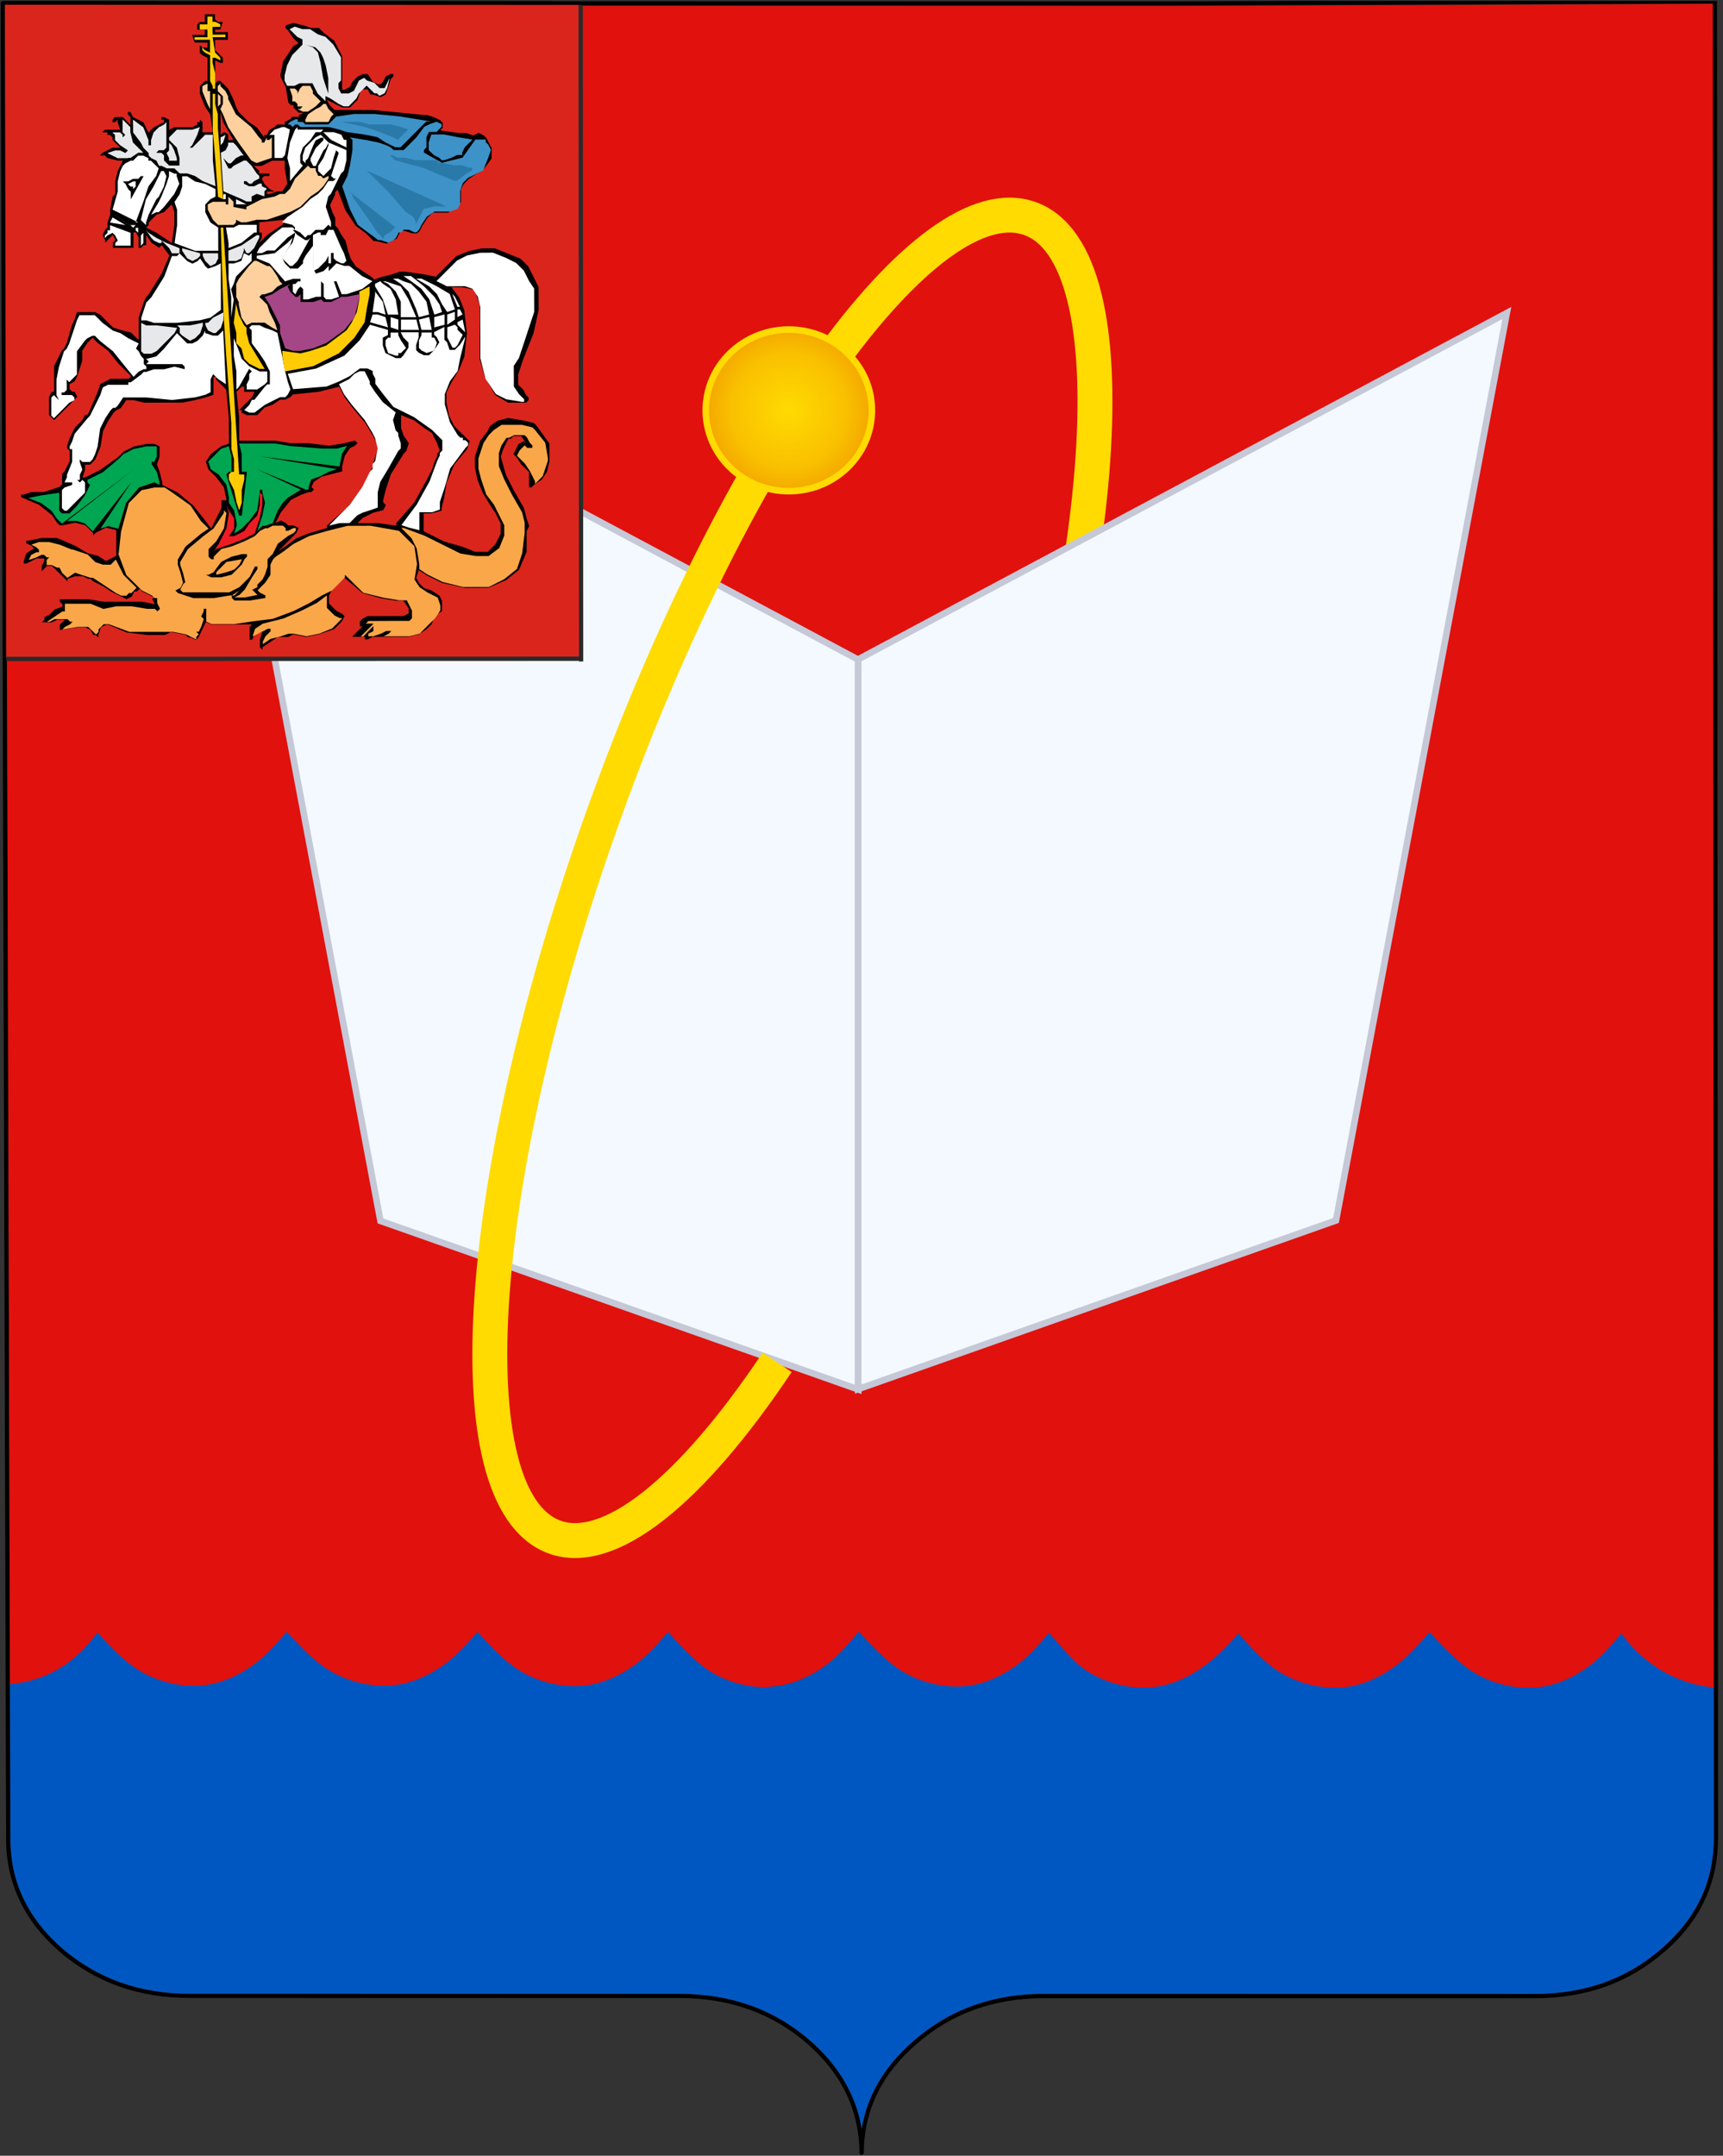 <?xml version="1.0" encoding="UTF-8"?>
<!-- Creator: CorelDRAW X5 -->
<svg xmlns="http://www.w3.org/2000/svg" xmlns:xlink="http://www.w3.org/1999/xlink" xml:space="preserve" width="197.5mm" height="247mm" style="shape-rendering:geometricPrecision; text-rendering:geometricPrecision; image-rendering:optimizeQuality; fill-rule:evenodd; clip-rule:evenodd" viewBox="0 0 19750 24700">
 <rect x="0" y="0" width="19750" height="24700" fill="#333333" stroke="none"/>
 <defs>
  <style type="text/css">
   <![CDATA[
    .str0 {stroke:#2A2A29;stroke-width:20}
    .str5 {stroke:#2A2A29;stroke-width:49}
    .str1 {stroke:#C5C8D7;stroke-width:75}
    .str4 {stroke:#FFDB01;stroke-width:75}
    .str3 {stroke:#F4A700;stroke-width:250}
    .str2 {stroke:#FFDB01;stroke-width:400}
    .fil1 {fill:none}
    .fil7 {fill:black}
    .fil2 {fill:#0057C1}
    .fil13 {fill:#00A651}
    .fil12 {fill:#297AA9}
    .fil9 {fill:#3D92C8}
    .fil16 {fill:#A54686}
    .fil3 {fill:#E1110D}
    .fil8 {fill:#E7E8E9}
    .fil14 {fill:#ED1C24}
    .fil4 {fill:#F4F9FF}
    .fil15 {fill:#FAA74A}
    .fil17 {fill:#FED09E}
    .fil11 {fill:#FFCB05}
    .fil10 {fill:white}
    .fil0 {fill:black;fill-rule:nonzero}
    .fil6 {fill:#DA251D;fill-rule:nonzero}
    .fil5 {fill:url(#id2)}
   ]]>
  </style>
    <mask id="id0">
  <linearGradient id="id1" gradientUnits="userSpaceOnUse" x1="10008.3" y1="10504.1" x2="8157.62" y2="9613.19">
   <stop offset="0" style="stop-opacity:1; stop-color:white"></stop>
   <stop offset="1" style="stop-opacity:0; stop-color:white"></stop>
  </linearGradient>
     <rect style="fill:url(#id1)" x="5490" y="2340" width="7186" height="15437"></rect>
    </mask>
  <radialGradient id="id2" gradientUnits="userSpaceOnUse" cx="9041.71" cy="4701.84" r="952.49" fx="9041.71" fy="4701.84">
   <stop offset="0" style="stop-color:#FFDB01"></stop>
   <stop offset="0.678" style="stop-color:#F9C100"></stop>
   <stop offset="1" style="stop-color:#F4A700"></stop>
  </radialGradient>
 </defs>
 <g id="Слой_x0020_1">
  <path class="fil0" d="M6334 14l7105 2 1406 -5 4835 0c1,2 1,4 1,6l12 21044c0,257 -51,495 -154,713 -102,217 -255,414 -460,590l-1 0c-205,179 -431,312 -678,400 -247,88 -516,132 -809,132l-4157 -1 -1468 0c-287,0 -552,44 -795,131 -243,87 -465,219 -665,394l0 0 0 0c-201,173 -351,363 -451,570 -101,207 -152,433 -154,677 0,13 -11,24 -25,24 -13,0 -24,-11 -24,-24 -2,-245 -53,-470 -152,-678 -99,-208 -248,-397 -444,-570l-1 -1c-200,-174 -422,-305 -667,-393 -245,-88 -512,-132 -801,-132l-1459 0 -4157 -1c-290,0 -560,-44 -808,-132 -249,-89 -476,-222 -684,-401l-1 -1c-204,-178 -357,-376 -458,-594 -102,-218 -152,-455 -150,-710l-62 -21019c0,-13 11,-24 24,-24l6301 1zm7105 50l-7105 -2 -6276 -1 62 20995 0 0 0 0c-2,248 47,478 145,689 99,212 248,405 446,578l0 0c203,175 425,305 668,392 243,87 507,130 792,130l4157 1 1459 0c295,0 567,45 817,134 250,89 477,223 682,402l2 1c201,177 353,372 456,586 63,133 108,272 133,419 25,-147 70,-287 134,-419 104,-214 258,-409 463,-586l0 0c205,-179 432,-313 681,-403 249,-89 519,-134 811,-134l1468 0 4157 1c287,0 550,-43 793,-129 242,-86 462,-217 663,-391l0 0c200,-172 348,-364 447,-574 100,-212 149,-443 149,-693l-12 -21020 -6193 24z"></path>
  <path class="fil1 str0" d="M109 19293c449,-40 768,-261 1007,-593 163,177 309,329 468,428 219,136 467,191 683,182 216,-9 429,-90 638,-240 138,-99 244,-220 381,-377 28,29 52,55 76,80 136,144 262,268 399,353 221,137 470,192 688,183 217,-9 432,-91 643,-242 139,-100 246,-222 383,-374 166,185 313,338 473,438 220,137 469,192 686,182 217,-9 431,-91 642,-242 139,-100 246,-221 381,-377 164,180 322,350 481,450 219,136 467,191 683,182 216,-9 429,-90 638,-240 138,-99 250,-231 384,-389 163,177 326,346 485,445 219,136 467,191 683,182 216,-9 429,-90 638,-240 138,-99 244,-220 375,-375 160,180 289,347 448,446 219,136 467,191 683,182 216,-9 429,-90 638,-240 138,-99 270,-225 401,-381 160,179 309,341 469,440 219,136 467,191 683,182 216,-9 429,-90 638,-240 138,-99 269,-245 403,-397 163,183 337,357 496,456 219,136 467,191 683,182 216,-9 429,-90 638,-240 138,-99 250,-226 381,-383 236,334 614,580 1063,620"></path>
  <path class="fil2" d="M9459 19085c-209,150 -423,231 -638,240 -216,9 -464,-45 -683,-182 -159,-99 -317,-269 -481,-450 -136,156 -242,277 -381,377 -210,151 -425,232 -642,242 -217,9 -466,-45 -686,-182 -160,-100 -307,-253 -473,-438 -137,153 -244,275 -383,374 -211,151 -426,233 -643,242 -217,9 -467,-46 -688,-183 -136,-85 -263,-209 -399,-353 -24,-25 -48,-51 -76,-80 -137,156 -244,278 -381,377 -209,150 -423,231 -638,240 -216,9 -464,-45 -683,-182 -159,-99 -305,-252 -468,-428 -238,331 -556,551 -1002,592l5 1763c0,254 44,472 145,689 209,448 649,804 1115,970 243,87 507,130 792,130l5617 1c295,0 567,45 817,134 477,171 922,536 1139,989 63,133 108,272 133,419 69,-400 278,-730 598,-1005 423,-369 925,-537 1492,-537l5625 1c554,0 1043,-160 1456,-521 390,-341 597,-751 597,-1267l-1 -1730c-447,-41 -824,-286 -1059,-620 -131,156 -243,284 -381,383 -209,150 -423,231 -638,240 -216,9 -464,-45 -683,-182 -159,-99 -333,-274 -496,-456 -133,153 -265,298 -403,397 -209,150 -423,231 -638,240 -216,9 -464,-45 -683,-182 -159,-99 -308,-261 -469,-440 -131,156 -263,282 -401,381 -209,150 -423,231 -638,240 -216,9 -464,-45 -683,-182 -159,-99 -288,-267 -448,-446 -131,155 -237,276 -375,375 -209,150 -423,231 -638,240 -216,9 -464,-45 -683,-182 -159,-99 -322,-268 -485,-445 -134,159 -246,290 -384,389z"></path>
  <path class="fil3" d="M8821 19325c216,-9 429,-90 638,-240 138,-99 250,-231 384,-389 163,177 326,346 485,445 219,136 467,191 683,182 216,-9 429,-90 638,-240 138,-99 244,-220 375,-375 160,180 289,347 448,446 219,136 467,191 683,182 216,-9 429,-90 638,-240 138,-99 270,-225 401,-381 160,179 309,341 469,440 219,136 467,191 683,182 216,-9 429,-90 638,-240 138,-99 269,-245 403,-397 163,183 337,357 496,456 219,136 467,191 683,182 216,-9 429,-90 638,-240 138,-99 250,-226 381,-383 235,333 612,578 1059,620l-11 -19290 -6193 24 -7294 -2 -16 6896 -6052 12 36 12322c446,-41 764,-262 1002,-592 163,177 309,329 468,428 219,136 467,191 683,182 216,-9 429,-90 638,-240 138,-99 244,-220 381,-377 28,29 52,55 76,80 136,144 262,268 399,353 221,137 470,192 688,183 217,-9 432,-91 643,-242 139,-100 246,-222 383,-374 166,185 313,338 473,438 220,137 469,192 686,182 217,-9 431,-91 642,-242 139,-100 246,-221 381,-377 164,180 322,350 481,450 219,136 467,191 683,182z"></path>
  <g id="_147501352">
   <polygon class="fil4 str1" points="2403,3591 4361,13989 8931,15600 9838,15920 9838,7559 "></polygon>
   <path class="fil1 str2" d="M11228 10835c1505,-4171 1765,-7901 580,-8330 -1185,-429 -3365,2605 -4870,6777 -1505,4171 -1765,7901 -580,8330 620,224 1549,-506 2550,-2002"></path>
   <path class="fil1 str3" style="mask:url(#id0)" d="M11228 10835c1505,-4171 1765,-7901 580,-8330 -1185,-429 -3365,2605 -4870,6777 -1505,4171 -1765,7901 -580,8330 620,224 1549,-506 2550,-2002"></path>
   <path class="fil5 str4" d="M9994 4702c0,-511 -426,-926 -952,-926 -526,0 -952,415 -952,926 0,511 426,926 952,926 526,0 952,-415 952,-926z"></path>
   <polygon class="fil4 str1" points="17272,3586 15314,13984 9837,15916 9837,7555 "></polygon>
  </g>
  <g id="_147496864">
   <polygon class="fil6" points="56,54 6656,57 6638,7537 71,7550 "></polygon>
   <path class="fil7" d="M3441 1367l-30 -29 -59 0 -29 30 -59 30 0 29 -29 0 0 0 -59 0 -29 30 -59 30 -29 59 0 0 -29 0 0 29 -89 -118 -89 -59 -118 -118 -30 -59 -30 -88 -30 -59 -30 -59 -59 -59 -30 -29 -29 0 -29 30 0 -177 0 -59 0 -29 59 29 29 0 0 -59 -30 -29 -59 -59 0 0 0 -59 0 -59 29 0 59 0 29 0 29 0 0 -88 -29 0 -29 0 -59 0 -29 0 0 -29 59 0 0 0 29 -88 -59 0 -30 -29 0 -29 0 -29 -29 0 -88 0 0 29 0 59 -59 0 -29 30 0 59 29 0 59 0 0 59 -29 0 -29 0 -59 0 -29 0 30 88 0 0 59 0 59 0 29 0 0 29 0 29 -59 0 -30 -29 0 88 30 29 59 29 0 29 0 59 0 177 -29 0 -59 59 0 88 59 147 59 88 30 206 -59 0 -59 0 0 -59 0 -29 0 -29 -30 -29 0 29 -29 0 0 29 -59 30 -118 0 -59 0 -29 0 -59 30 0 -29 0 -29 0 -59 -59 -29 -29 0 0 29 29 0 0 29 -59 30 -59 30 -59 59 -59 -118 -118 -59 0 0 -30 -59 -29 0 0 29 30 29 0 88 -89 -88 -59 0 -29 0 -29 30 0 29 0 0 0 0 29 0 29 -30 0 29 30 88 -118 0 -59 0 -29 30 59 0 0 29 29 0 30 29 0 29 30 29 59 59 -88 0 -59 30 -59 30 0 0 -29 30 29 0 29 0 30 29 118 29 59 0 -59 118 -29 118 0 118 0 29 -29 30 -29 147 0 0 0 29 0 0 0 0 0 0 0 29 0 0 0 0 0 0 -29 88 0 0 0 0 0 29 0 0 0 29 -29 30 -29 59 0 0 30 59 0 29 29 -30 29 -30 29 -30 30 59 -29 30 0 0 0 59 0 0 236 0 0 -29 0 -118 0 -29 0 0 29 0 30 59 0 88 0 0 0 29 29 0 29 -30 29 0 0 0 0 -29 0 -59 0 -29 59 88 89 59 29 -30 89 118 -88 206 -147 236 -29 30 -29 59 -29 88 -29 88 0 29 0 88 0 59 0 88 -89 -88 -118 -29 -88 -29 -89 -88 -59 -59 -59 -29 -88 0 -59 0 -59 0 -29 88 -29 59 -59 206 -29 59 -29 30 -88 177 0 177 0 118 -29 0 -29 59 0 59 0 118 0 29 30 29 30 29 0 0 235 -236 29 -30 0 0 -30 -59 -29 0 -30 -29 0 -59 59 -30 29 -59 29 -88 29 -88 0 -88 0 -29 59 -89 29 -30 29 -30 59 59 118 88 118 147 148 147 -29 30 -29 0 -177 0 0 0 -59 30 -59 30 -29 88 -88 206 -29 59 -29 0 -29 59 -88 89 -59 118 -29 88 0 29 30 29 0 29 0 88 -59 118 -29 30 0 118 0 0 -29 30 -177 59 -147 0 -88 30 -29 0 0 29 206 88 148 118 59 88 30 29 0 0 29 0 147 -30 118 29 59 59 30 29 0 29 29 -30 59 -30 59 -30 118 29 0 177 0 88 0 29 -59 30 -59 30 -89 -59 -118 -29 -148 -88 -206 -88 -177 0 -147 30 -29 0 0 29 59 29 30 29 -88 59 -29 88 0 29 29 0 118 -59 88 0 0 29 -29 59 0 59 0 0 29 -30 29 -30 59 0 30 29 148 147 0 -29 88 -30 88 0 59 29 29 0 30 29 118 59 89 59 59 29 59 29 59 29 59 -30 29 -59 29 0 29 -30 30 29 118 59 29 0 -29 30 30 59 -147 -29 -177 0 -177 0 -59 0 -29 0 -177 -29 -177 0 -88 0 -59 0 0 29 30 29 0 29 0 0 -88 30 -59 59 -59 30 0 29 -29 30 88 0 29 0 59 -30 88 0 -59 59 0 59 -29 30 29 -30 206 -30 88 0 59 29 0 0 30 59 29 0 30 29 0 -29 29 -88 59 -30 29 0 206 88 236 29 206 0 59 -30 29 0 147 29 30 29 0 0 29 0 59 29 29 -30 29 -59 0 0 0 0 29 -59 29 -59 59 29 118 0 147 0 206 0 29 -30 -59 59 0 88 0 29 0 29 29 0 29 -59 88 -30 -29 88 0 59 0 29 30 29 0 -29 88 -59 88 -59 118 0 59 -30 0 0 147 29 147 -30 88 -30 88 -30 88 -89 29 -59 -30 -29 -59 -29 -30 -29 -59 -59 0 -88 29 -59 88 -89 59 -59 207 176 206 59 177 29 59 0 29 0 59 88 0 29 0 29 -59 30 -59 0 -265 1 -88 0 -59 30 -29 30 0 29 0 29 29 0 0 0 -59 59 -29 30 -29 30 147 0 0 -29 0 59 29 0 59 -30 0 0 236 0 177 0 118 -30 88 -59 59 -59 29 -88 88 -59 0 -88 0 -29 -30 -59 -89 -59 -88 -29 -59 -59 -30 -59 0 0 29 -88 89 59 177 88 265 58 265 -1 206 -89 147 -118 88 -206 0 -236 29 -59 -30 -88 -30 -118 -118 -206 -89 -177 -59 -206 29 -88 59 -118 29 0 29 -30 59 0 29 0 59 88 -30 -29 -59 30 -29 59 -29 59 30 29 59 88 89 88 0 59 0 88 0 29 29 0 29 -30 88 -59 59 -89 29 -118 0 -206 -148 -206 -30 -29 -118 -29 -177 -29 -118 30 -88 59 -29 59 -88 118 -59 177 0 118 30 147 59 147 89 147 59 88 59 118 0 118 -59 118 -88 89 -147 0 -147 -59 -206 -59 -236 -117 0 -206 88 0 118 -30 0 -29 29 -118 29 -177 88 -206 147 -177 29 -88 0 0 -59 -59 -30 -29 -30 -29 -59 -59 -59 -118 -30 -147 0 -118 59 -118 88 -148 59 -147 29 -265 -30 -265 -59 -147 -89 -118 118 0 147 29 30 88 30 88 0 147 0 236 0 236 59 206 118 206 148 88 206 0 0 0 29 -30 0 -29 -30 -29 -30 -59 -59 -59 0 -118 59 -177 117 -295 58 -265 -1 -265 -59 -118 -59 -118 -89 -88 -147 -59 -147 -59 -147 0 -147 30 -147 59 -118 118 -118 118 -147 -29 -206 -29 -59 0 -88 30 -118 30 -88 30 -30 -29 -89 -59 -89 -59 -59 -88 -30 -88 -30 -118 -59 -88 -30 -59 0 0 0 0 -30 -29 0 -88 -30 -59 -30 -88 29 -59 29 -59 0 -29 29 -30 89 236 118 177 118 88 89 88 29 0 118 29 118 -59 29 -59 0 -29 29 0 29 0 88 29 59 0 29 -30 29 -59 59 -89 59 -59 59 0 118 0 88 -59 59 -59 0 -59 0 -88 29 -59 29 -30 29 -30 177 -118 88 -118 0 -118 -30 -59 -30 -59 -30 -29 -59 -29 -59 30 -88 -29 -88 0 -206 -29 0 0 29 -30 0 -59 -30 -29 -59 -29 0 0 0 0 0 0 -88 -29 -29 0 -295 -29 -295 -29 -236 0 -206 0 29 0 -29 0 0 0 -30 -29 -30 -29 -30 -59 118 59 59 29 88 0 88 -89 29 -88 29 -30 29 0 29 0 30 59 29 0 88 29 59 -30 29 -88 29 -88 29 -30 0 -29 -29 0 -59 30 -29 59 -29 30 -29 0 -59 -29 -59 -88 -59 0 -59 30 -59 59 -29 59 -59 30 -29 0 0 -59 0 -88 0 -118 0 -118 -89 -177 -118 -88 -59 -59 -88 0 -88 -29 -118 -29 -88 30 0 29 30 29 59 88 30 29 30 29 0 0 -59 30 -59 89 -59 89 -29 147 0 29 59 118 0 0 30 177 0 0 30 29 29 0 0 0 0 29 0 0 0 0 0 0 0 0 30 29 30 29 59 0 -59 30 0 29 0 0 0 0zm-204 1209l-177 118 -88 89 29 -59 0 -59 0 0 -29 0 0 0 0 -118 295 -30 -29 59 0 0 0 0zm58 -472l-59 89 -59 0 -88 30 -29 0 0 -29 29 0 59 0 -59 -29 -59 -59 -30 -59 0 29 0 -29 29 -30 59 0 0 -29 -29 0 -29 0 -59 0 0 -29 0 0 0 0 -30 -29 -30 -29 88 0 118 -59 118 0 29 0 0 88 30 177 0 0 0 0zm-378 2388l-29 59 -147 148 29 0 0 29 59 29 118 0 88 -89 88 -30 88 -59 59 0 59 -30 29 -30 295 -30 236 -59 59 118 89 118 148 177 89 147 30 59 30 88 -29 88 -29 88 0 29 0 0 -29 59 -88 177 -176 236 -235 207 0 29 -206 59 -147 59 -118 89 -88 59 147 -148 59 -59 29 -59 0 0 -59 -29 -59 0 -30 -29 -59 -29 -59 30 59 -118 118 -148 118 -59 88 -30 29 0 29 -30 -30 -29 0 0 29 -59 88 -59 118 -30 118 -30 0 0 0 -29 0 -29 29 -118 59 -89 59 -30 29 -30 0 0 0 0 -30 -29 0 0 -118 30 -177 30 -236 -29 -206 0 -177 -29 -147 0 -118 0 -147 0 -1 -265 -30 -295 59 -59 29 0 0 -29 0 59 0 29 0 0 29 0 88 0 0 0 0 0zm-4 -2210l0 0 59 0 -59 0 0 0 0 0zm-237 -677l-59 0 0 0 0 -59 0 0 -30 -29 -29 0 -29 30 -1 -265 0 0 30 118 118 206 0 0 0 0zm-83 2859l30 324 1 295 -88 30 -118 89 -59 89 30 88 89 88 89 118 30 147 -29 0 -29 0 0 0 0 29 0 59 -59 118 -59 118 -89 -118 -118 -147 -177 -147 -177 -88 0 -29 -30 -118 -30 -88 0 0 29 -88 0 -59 0 -59 0 0 0 0 -59 -29 -88 0 -147 30 -118 59 -59 59 -206 148 -177 89 -29 0 29 -88 0 -59 59 0 59 -59 59 -147 29 -177 59 -118 59 -89 29 -30 59 -30 59 -89 88 0 118 29 295 -1 147 0 147 -30 118 -30 88 -30 0 -88 0 0 0 -29 0 -59 0 -29 29 0 0 29 118 118 0 0 0 0zm-622 -1679l-177 -118 -118 -59 29 -30 0 0 0 0 0 -29 59 -59 29 -30 88 -30 88 -89 30 88 0 147 -29 206 0 0 0 0zm2128 3208l59 -59 118 -59 118 -30 29 -59 -30 -29 0 -29 29 -118 59 -177 147 -236 29 -30 29 -88 0 0 -59 -88 -30 -88 0 -88 0 -59 147 59 118 88 89 59 30 59 30 59 30 88 -29 30 0 29 -29 59 -29 88 -59 118 -147 266 -206 236 0 29 -206 -29 -236 0 0 0 0 0z"></path>
   <path class="fil8" d="M3292 984l-30 -59 0 -59 29 -118 59 -118 59 -59 29 -30 29 -30 0 0 0 -59 -59 -29 -59 -59 -30 -29 59 -30 88 29 88 0 89 59 88 29 89 88 89 147 0 118 0 118 0 29 -29 30 0 59 30 59 88 0 59 -30 29 -59 29 -59 59 -30 30 29 88 29 59 59 29 0 29 0 29 -59 29 -59 -29 118 -29 59 -59 30 -30 -29 -29 0 -59 -59 -30 -29 -29 30 -59 59 -29 59 -88 89 -59 0 -59 -29 -89 -59 -59 -29 0 29 0 29 -30 -29 -30 -29 -30 -29 -30 -59 -30 -59 -59 0 -88 0 0 0 0 0 -59 30 -88 0 0 0 0 0zm205 -472l88 29 59 59 30 118 30 177 59 177 0 -177 -30 -147 -30 -88 -30 -59 -59 -59 -118 -29 0 0 0 0z"></path>
   <path class="fil9" d="M4944 1541l29 0 118 0 147 29 177 29 -29 30 -59 59 -29 59 0 29 -59 0 -59 30 -88 30 -29 0 -30 -29 -59 -29 -30 -29 -30 -29 0 -88 29 -88 0 0 0 0zm-1503 -144l29 0 30 29 265 -1 88 -89 0 0 206 -30 236 0 295 29 354 58 -59 0 0 0 -294 295 0 0 -29 0 -29 0 -59 -29 -59 -29 -89 -59 -147 -29 -206 -29 -88 -29 -118 -29 -118 0 -118 0 -29 0 -59 0 -30 -29 0 0 0 0 -29 0 -29 30 -30 -29 -29 0 0 0 29 -30 59 -30 29 0 0 0 0 29 29 0 0 0 0 0zm1562 -3l59 29 0 29 -29 30 -29 30 0 0 0 0 0 0 -29 0 0 0 0 0 0 0 0 0 0 0 -29 0 0 0 0 0 0 0 0 0 0 0 0 0 0 0 0 0 0 0 0 0 -29 0 0 0 0 0 0 0 0 0 0 0 0 0 0 0 0 0 0 0 0 0 0 0 -29 59 0 59 0 59 -29 30 0 29 207 117 236 -59 147 -207 118 0 0 29 30 29 30 59 -29 88 -59 147 -177 89 -29 30 -29 30 -29 88 0 88 0 59 -29 59 -88 30 -118 0 -59 0 -88 59 -59 89 -29 59 -29 30 -29 0 -59 -29 -59 0 -29 30 -29 0 0 0 0 0 -29 59 -29 30 -59 30 -88 -29 -29 0 -118 -88 -118 -88 -89 -177 -89 -265 59 -118 29 -118 29 -177 0 -118 -30 -29 0 0 177 29 147 29 88 29 59 29 30 29 88 0 29 0 59 -59 88 -89 88 -118 59 -30 88 -30 0 0 0 0z"></path>
   <path class="fil10" d="M2470 2165l0 88 -59 30 -29 30 -29 30 0 88 59 118 89 59 1 265 -265 1 -236 -88 29 -206 0 -177 -30 -88 0 0 59 -89 29 -88 0 -118 29 0 29 0 89 59 118 29 118 59 0 0 0 0zm61 855l1 501 0 29 -118 89 -118 30 -265 30 -265 1 -88 -29 -59 0 0 -29 29 -88 29 -88 29 -30 29 -30 147 -236 88 -236 59 0 29 -30 89 88 59 29 59 -30 29 -30 59 88 30 29 88 -30 59 -30 0 0 0 0zm412 -443l0 88 -29 0 0 0 -147 118 -147 59 0 0 0 -59 -30 -177 88 0 59 -30 59 0 147 0 0 0 0 0zm-384 -294l0 -59 29 0 0 29 0 29 -29 0 0 0 0 0zm147 0l59 29 59 29 0 0 -59 0 -59 0 0 -59 0 0 0 0zm178 619l0 88 -118 118 -59 59 -29 88 -29 59 30 118 -29 206 0 -236 -30 -206 0 -118 0 -59 59 0 88 -30 29 -88 59 29 29 -30 0 0 0 0zm1504 321l29 0 88 29 88 29 89 147 89 206 -177 0 0 -177 -59 -118 -89 -88 -59 -29 0 0 0 0zm118 -30l29 0 0 0 0 0 29 0 59 29 88 29 89 88 89 118 30 147 -118 30 -30 -88 -89 -206 -89 -88 -89 -59 0 0 0 0zm118 -30l29 0 59 0 148 118 118 118 59 88 30 88 -88 30 -59 -177 -89 -118 -118 -88 -89 -59 0 0 0 0zm147 29l59 0 0 0 59 29 118 59 148 88 59 177 -88 30 -59 -88 -59 -118 -89 -88 -148 -88 0 0 0 0zm324 88l118 118 59 118 -29 0 -59 -147 -89 -88 0 0 0 0zm-530 325l-118 0 -59 -177 -89 -147 0 -29 59 -30 30 29 89 59 59 118 30 177 0 0 0 0 0 0zm-147 0l-88 -29 -59 0 29 -206 0 -29 89 118 30 147 0 0 0 0zm884 -2l-59 30 0 -88 29 0 30 59 0 0 0 0zm-88 59l-88 59 0 0 0 -118 88 -30 0 0 0 88 0 0 0 0zm-118 59l-118 30 0 -118 118 -30 0 118 0 0 0 0 0 0zm-147 59l-118 0 -30 -118 118 -30 30 147 0 0 0 0 0 0zm-147 0l-206 0 0 0 0 -118 177 0 30 118 0 0 0 0zm-236 0l-88 -29 0 -118 88 29 0 118 0 0 0 0 0 0zm-118 -29l-206 -59 29 -88 59 0 88 29 30 118 0 0 0 0zm855 -90l30 147 -59 -59 -30 -29 0 0 0 -29 59 -30 0 0 0 0zm30 206l-58 236 -29 147 -88 118 -59 147 0 118 59 206 89 147 30 29 0 0 29 0 0 29 29 0 30 29 0 29 -29 30 -176 236 -59 206 -59 177 0 59 0 29 0 0 -88 30 -118 0 -29 0 0 206 -118 -29 -88 -29 0 0 176 -236 147 -266 88 -236 29 -59 0 -29 29 -30 0 -29 0 -88 -118 -118 -207 -147 -236 -117 -118 -147 -89 -118 0 -29 0 -29 -30 -59 0 -29 -59 -29 -88 0 -118 89 -118 59 -147 59 -383 30 -30 -88 -30 -88 324 -60 324 -148 176 -177 118 -177 206 59 0 59 -59 30 0 29 0 59 30 88 59 29 59 29 29 0 29 0 29 -30 59 -89 0 -59 -59 -59 -30 -59 206 0 0 59 -29 88 0 29 0 29 0 0 0 0 30 29 59 29 59 0 59 -59 59 -89 0 0 -30 -59 -30 -29 0 -29 118 -59 0 29 0 59 0 29 0 29 30 29 30 88 59 0 59 -59 59 -89 0 0 0 0zm-207 -117l88 -30 30 29 0 29 30 29 30 29 0 0 -59 118 -29 30 -29 0 -30 -59 -30 -59 0 0 0 0 0 -88 0 -29 0 0 0 0zm-295 60l118 0 0 29 0 29 0 0 29 0 30 59 0 0 -29 88 -88 30 -59 -29 -30 -29 0 -29 0 -59 29 -59 0 -29 0 0 0 0zm-354 1l88 0 0 29 30 59 59 88 0 0 -59 59 -29 0 0 29 -29 0 -88 -29 -30 -88 0 -59 29 -30 29 0 0 -59 0 0 0 0zm-1531 651l-59 0 -59 0 0 -59 29 -59 0 -59 29 -30 -30 -29 -117 207 -29 30 0 -59 0 -147 -30 -177 0 -206 59 147 30 88 89 88 118 59 88 0 0 118 -29 30 -88 59 0 0 0 0zm-354 -58l-89 -59 -30 -29 -30 -29 0 0 -29 59 0 88 0 0 0 0 0 59 -59 30 -118 30 -265 30 -295 -29 -118 0 -118 0 -29 0 0 0 -59 89 -29 30 -29 0 0 0 0 0 -29 30 -59 89 -59 118 -29 206 -29 88 -29 59 -29 30 -59 0 -29 0 -30 -29 0 29 30 88 -29 59 0 59 -29 0 30 29 29 -30 0 0 30 29 0 0 0 29 0 88 -59 59 -59 59 -88 89 -29 0 -30 -29 0 0 0 -206 29 -30 88 -30 0 -29 -88 0 29 -59 0 -29 59 -147 0 -88 0 -29 0 0 0 -29 -29 0 0 -29 29 -59 29 -88 147 -177 29 -30 29 -59 88 -177 29 -88 59 -30 29 0 0 0 29 0 59 0 59 0 29 0 29 0 0 -29 0 0 29 0 118 -89 29 -30 29 0 88 -30 29 0 88 0 118 -30 118 29 0 0 0 -29 -30 -29 -88 0 -88 0 -29 0 0 0 -118 0 -59 0 -29 0 29 -30 0 0 -30 -29 0 0 118 -30 88 -89 147 -177 0 0 59 59 59 59 59 0 59 -30 59 -59 29 -59 0 29 0 0 0 0 88 29 59 0 59 -59 31 619 0 0 0 0z"></path>
   <polygon class="fil7" points="1321,2462 1439,2550 1498,2580 1557,2579 1527,2609 1498,2580 1439,2550 1321,2462 1321,2462 "></polygon>
   <polygon class="fil7" points="1850,1960 1880,1960 1850,1930 1850,1930 1880,1960 1909,2019 1880,2137 1821,2255 1792,2284 1704,2461 1675,2550 1675,2579 1675,2579 1645,2550 1616,2520 1674,2285 1762,2107 1821,1989 1850,1960 1850,1960 "></polygon>
   <polygon class="fil11" points="2436,190 2436,220 2436,249 2466,249 2525,279 2525,308 2466,308 2436,308 2437,397 2466,397 2495,397 2554,396 2584,396 2584,426 2554,426 2496,426 2466,426 2437,426 2466,603 2496,632 2525,662 2526,691 2467,662 2437,662 2437,662 2437,721 2467,839 2467,957 2467,986 2467,1016 2438,1016 2438,986 2408,927 2408,809 2408,692 2408,662 2408,633 2349,603 2319,574 2319,544 2348,574 2407,603 2407,456 2378,456 2319,456 2260,456 2230,456 2230,427 2260,427 2319,426 2348,426 2378,426 2377,338 2348,338 2289,338 2289,279 2318,279 2377,279 2377,249 2377,191 2407,190 2436,190 2436,190 "></polygon>
   <polygon class="fil8" points="1909,1754 1938,1724 1938,1636 1967,1665 1997,1724 2027,1812 2027,1842 1938,1842 1938,1812 1938,1812 1909,1754 1909,1754 1909,1754 "></polygon>
   <polygon class="fil10" points="5504,2896 5651,2895 5798,2954 5916,3013 6005,3101 6064,3219 6123,3307 6124,3572 6036,3838 5948,4103 5889,4192 5890,4310 5890,4428 5949,4516 5978,4545 6008,4575 6008,4604 5979,4604 5802,4575 5684,4516 5565,4340 5506,4104 5506,3868 5505,3662 5505,3515 5475,3397 5416,3309 5328,3279 5239,3279 5180,3280 5121,3280 5062,3250 5003,3221 5121,3103 5239,2985 5356,2926 5504,2896 5504,2896 "></polygon>
   <polygon class="fil12" points="3912,1396 3942,1396 4001,1396 4118,1395 4236,1425 4472,1424 4590,1453 4679,1483 4561,1601 4502,1572 4354,1513 4178,1454 3912,1396 3912,1396 "></polygon>
   <polygon class="fil12" points="4205,1955 5119,2366 5060,2366 4972,2366 4854,2396 4796,2514 4766,2573 4766,2603 4766,2573 4766,2544 4737,2485 4648,2426 4471,2220 4294,2043 4234,1985 4205,1955 4205,1955 "></polygon>
   <polygon class="fil12" points="3999,2191 4530,2603 4501,2633 4472,2662 4413,2692 4383,2751 4383,2721 4324,2662 4265,2574 4206,2486 4058,2280 4029,2221 3999,2191 3999,2191 "></polygon>
   <polygon class="fil10" points="3410,1014 3410,1014 3410,1043 3410,1014 "></polygon>
   <path class="fil10" d="M1203 2698l0 0 29 -30 0 -29 29 0 0 -59 236 88 0 29 0 118 -29 0 -59 0 -59 0 -29 0 0 -29 0 0 29 -30 0 0 0 0 -30 -59 -30 -29 -59 30 -29 30 0 -29 0 0 0 0zm411 -679l-29 30 0 0 -59 0 -59 30 -29 0 -29 0 30 29 0 0 0 0 30 59 30 29 0 88 147 -266 0 0 0 0 -29 0 0 0 0 0 0 0zm-59 59l0 0 0 59 -29 30 0 -29 -29 0 0 0 -30 -29 0 0 59 -30 29 0 0 0 0 0zm-294 472l29 -59 148 88 -177 -29 0 0 0 0zm29 -147l59 -206 0 0 0 -118 29 -118 29 -59 29 -30 59 -30 0 0 0 0 29 0 59 -59 59 0 59 29 0 29 29 0 0 0 30 29 59 59 -29 88 -88 118 -59 177 -88 236 0 0 29 0 -295 -147 0 0 0 0zm559 -443l29 0 30 59 -29 118 -59 118 -29 30 -88 177 -29 88 0 29 0 0 -30 -29 -30 -29 58 -236 88 -148 59 -118 29 -59 0 0 0 0zm88 0l59 29 29 0 0 29 0 0 30 88 -29 59 -29 59 -118 148 -59 59 -29 0 -59 30 88 -148 29 -59 59 -147 29 -88 0 -59 0 0 0 0zm-293 708l0 29 0 59 0 29 0 0 -29 30 0 -59 0 -59 29 -30 0 0 0 0zm-59 0l0 0 -30 -29 0 -29 0 0 29 0 0 59 0 0 0 0zm-266 -206l118 88 59 29 59 0 -29 30 -30 -29 -59 -29 -118 -88 0 0 0 0z"></path>
   <polygon class="fil13" points="1356,5262 1415,5203 1532,5144 1680,5114 1739,5114 1797,5114 1798,5173 1798,5232 1768,5291 1768,5291 1739,5291 1739,5320 1798,5408 1828,5526 1828,5556 1769,5526 1592,5586 1445,5763 1357,6058 1239,6028 1151,6058 1504,5527 1063,6088 974,5999 886,5970 768,5970 1533,5379 709,6000 650,5941 591,5853 473,5765 325,5706 472,5676 679,5646 679,5823 679,5853 709,5882 797,5882 885,5793 973,5675 1032,5557 1003,5528 1002,5498 1179,5410 1356,5262 1356,5262 "></polygon>
   <polygon class="fil14" points="2977,5642 3007,5671 3007,5789 2978,5937 2919,6113 2802,6173 2654,6232 2566,6262 2478,6291 2419,6350 2448,6321 2507,6232 2595,6055 2624,5878 2595,5790 2624,5849 2683,5937 2684,6055 2625,6144 2625,6144 2684,6143 2801,6084 2860,5996 2948,5907 2978,5789 2977,5642 2977,5642 "></polygon>
   <path class="fil15" d="M827 6294l177 59 89 88 88 29 88 0 59 -59 89 177 148 147 -29 30 -29 30 0 0 -29 0 -29 30 -59 0 -59 -29 0 0 -266 -176 -29 0 -88 -29 -88 -29 -88 59 -30 -29 -30 -29 -30 -59 -29 0 -59 -29 -59 0 0 -59 29 -30 -29 0 -30 -29 -29 0 -59 30 -88 30 29 -59 59 -30 29 0 0 -29 -30 -29 -59 -29 88 -30 118 0 118 29 147 59 0 0 0 0zm1298 381l29 0 -29 0 -30 -118 -30 -88 0 -29 88 -148 177 -148 118 -89 59 -89 59 -89 0 -88 0 59 30 29 -29 177 -88 148 -88 89 0 59 0 29 30 29 29 0 0 0 0 -29 29 -30 59 -59 118 -30 147 -59 118 -59 59 -59 59 -30 29 0 59 -30 88 0 29 0 30 29 0 29 29 0 59 -30 29 0 0 0 0 29 -29 30 -59 30 -118 89 -59 118 -59 59 0 29 0 29 0 0 0 29 -29 88 -29 59 -59 59 0 29 -59 30 30 29 30 29 -147 30 -59 0 -59 0 0 0 0 0 0 0 59 -30 59 -59 88 -148 59 -89 0 -29 0 0 0 0 -29 0 -59 118 -118 118 -59 30 -59 30 0 0 -236 0 -177 0 -118 0 -30 -29 29 -59 29 -30 0 0 0 0zm324 -119l0 0 -59 30 -29 0 0 0 59 29 29 0 88 0 118 -30 118 -118 29 -59 29 -30 0 -29 0 0 -59 0 -118 30 -118 59 -88 118 0 0 0 0zm30 29l0 -29 59 -59 59 -59 177 -30 -29 59 -59 59 -88 30 -118 30 0 0 0 0 0 0zm1268 233l0 88 0 59 59 59 30 29 59 29 29 0 0 0 -29 30 -29 30 -59 59 -147 59 -147 30 -147 -29 0 0 -59 0 -88 30 -118 30 -88 59 0 -29 29 -59 59 -59 0 -29 -29 0 -59 30 -118 59 29 -88 88 -59 236 -59 206 -89 177 -89 118 -89 0 0 0 0zm1974 -534l59 -147 0 -118 -59 -118 -59 -118 -89 -118 -59 -177 -30 -118 0 -118 59 -177 59 -89 59 -59 88 -59 88 0 147 0 118 29 30 29 118 147 30 177 0 29 -59 177 -88 89 0 -29 -59 -118 -59 -88 -59 -59 -30 -29 29 -59 29 -30 29 -30 30 29 0 0 59 0 0 -29 -30 -29 -30 -59 -30 -29 -59 0 -59 0 -59 30 -29 0 -59 89 -29 88 0 147 59 147 89 177 118 206 30 118 0 118 -29 236 -59 177 -147 118 -177 89 -147 0 -147 0 -236 -58 -177 -88 -89 -59 0 -59 -30 -177 -59 -118 -59 -59 -59 -59 29 0 236 88 236 117 177 88 177 29 147 0 118 -89 0 0 0 0zm-3889 686l-30 -59 0 -29 0 -29 0 0 -29 0 -30 -29 -118 -59 -177 -176 -89 -236 29 -265 88 -324 147 -148 147 -30 118 0 89 59 207 147 118 177 59 59 30 29 -88 59 -177 148 -88 148 0 59 30 88 30 118 -29 59 -59 30 0 0 30 29 88 29 88 29 118 0 118 0 177 -30 29 0 88 -59 -59 59 -29 0 0 0 0 29 0 0 30 29 59 0 118 0 177 -30 0 -29 -59 -29 -30 -29 0 0 0 0 29 -30 59 -59 59 -89 0 -88 0 -29 29 -59 29 -30 88 -59 118 -89 177 -89 206 -59 236 -59 265 -1 324 58 30 29 59 59 89 88 30 206 -29 177 0 0 0 0 59 88 89 59 118 59 30 88 0 59 -59 89 -59 59 -59 59 -59 59 -118 30 -177 0 -118 0 59 -30 29 -30 -59 0 -59 30 -88 30 -59 0 0 -29 59 -30 0 -29 0 -29 -29 30 -29 30 -29 30 -29 30 -29 0 59 -59 59 -59 29 -30 0 0 -29 0 -59 0 29 -30 88 0 265 -1 29 0 29 0 59 0 29 -30 0 -88 -59 -118 0 0 -29 0 0 0 -59 0 -177 -29 -236 -58 -89 -88 -89 -88 -30 -29 0 29 -29 30 -29 30 -88 89 -118 59 -147 89 -177 89 -236 89 -236 30 -206 30 -147 0 -118 0 -59 -29 0 -29 0 -88 0 -29 -29 0 0 29 -29 59 30 29 -29 88 -29 59 0 0 -29 0 30 29 0 0 -29 30 0 29 -59 -29 -59 -29 -147 -29 -29 0 -59 0 -177 0 -236 0 -236 -88 0 0 -59 0 -59 59 0 29 -29 30 0 0 -30 -29 -30 -29 -30 -29 -118 0 -177 30 29 -30 59 -30 29 -30 0 0 -29 0 -30 -29 -59 0 -88 0 -59 30 -29 0 88 -59 88 -59 29 0 0 0 0 -29 0 -59 59 0 118 0 118 0 147 59 0 0 0 0 147 -30 177 0 177 29 88 0 30 29 29 -30 0 0 0 0z"></path>
   <polygon class="fil10" points="4535,4725 4505,4813 4535,4931 4565,4961 4565,4990 4565,4990 4565,4990 4594,5079 4594,5079 4594,5138 4565,5167 4448,5374 4359,5521 4330,5639 4330,5727 4330,5757 4330,5786 4330,5816 4242,5846 4154,5875 4095,5905 4007,5993 3889,5994 3771,6023 4006,5787 4153,5580 4241,5403 4271,5374 4271,5344 4271,5315 4300,5285 4329,5138 4299,5020 4270,4961 4181,4814 4033,4638 3945,4520 3886,4402 4003,4343 4062,4284 4121,4254 4180,4254 4210,4313 4239,4372 4239,4372 4239,4372 4239,4401 4298,4490 4387,4607 4535,4725 4535,4725 "></polygon>
   <polygon class="fil10" points="647,4526 647,4468 647,4350 676,4202 734,4025 764,3996 793,3937 852,3760 881,3671 910,3612 940,3612 999,3612 1087,3612 1117,3641 1176,3700 1294,3788 1382,3818 1471,3876 1589,3935 1559,3994 1589,4024 1619,4082 1648,4112 1648,4141 1648,4171 1678,4200 1678,4230 1648,4230 1589,4259 1531,4318 1412,4171 1294,4024 1147,3907 1088,3848 1058,3848 1058,3848 999,3877 970,3907 882,4025 882,4025 882,4025 882,4113 882,4202 882,4290 823,4349 794,4379 764,4349 764,4379 765,4408 765,4467 735,4497 706,4497 706,4526 765,4526 824,4526 853,4556 853,4556 853,4585 794,4615 736,4674 677,4733 618,4792 588,4762 588,4733 588,4644 588,4586 588,4556 617,4527 617,4527 676,4585 647,4526 647,4526 "></polygon>
   <polygon class="fil13" points="3126,5995 3037,6025 3008,6025 3008,6025 3008,6025 2978,6054 2949,6084 3007,5907 3037,5760 3007,5642 3007,5612 2977,5612 2977,5642 2948,5848 2860,5966 2772,6055 2684,6114 2713,6025 2713,5996 2683,5849 2624,5760 2624,5701 2594,5554 2505,5436 2417,5378 2387,5289 2387,5289 2446,5230 2534,5142 2623,5112 2652,5230 2653,5318 2653,5377 2653,5407 2623,5407 2594,5436 2742,5908 2772,5907 2830,5406 2771,5406 2771,5377 2770,5318 2770,5200 2741,5082 2888,5082 3006,5082 3153,5081 3330,5111 3684,5139 3861,5139 3978,5109 3920,5198 3891,5345 3891,5345 2977,5229 3861,5375 3773,5404 3655,5464 3567,5493 3537,5582 3537,5582 3537,5611 3508,5611 2947,5377 3449,5611 3302,5700 3243,5759 3184,5848 3126,5995 3126,5995 "></polygon>
   <polygon class="fil8" points="2325,3698 2325,3727 2296,3816 2237,3875 2178,3905 2090,3846 2060,3816 2060,3787 2060,3757 2060,3757 2031,3728 2178,3728 2325,3698 2325,3698 "></polygon>
   <polygon class="fil8" points="1618,3965 1618,3906 1618,3906 1618,3876 1618,3817 1618,3758 1618,3699 1677,3729 1795,3728 2031,3757 2031,3757 2001,3816 1913,3905 1795,4023 1736,4053 1648,4053 1618,4024 1618,3965 1618,3965 "></polygon>
   <polygon class="fil8" points="2561,3668 2532,3756 2473,3816 2443,3816 2384,3786 2355,3727 2355,3698 2384,3698 2443,3639 2561,3580 2561,3668 2561,3668 "></polygon>
   <polygon class="fil8" points="2618,2872 2766,2813 2942,2695 2972,2695 2972,2695 2972,2724 2913,2842 2884,2872 2854,2901 2825,2901 2795,2842 2795,2872 2766,2960 2707,2990 2619,2990 2618,2931 2618,2872 2618,2872 "></polygon>
   <polygon class="fil8" points="2088,2873 2088,2844 2294,2902 2294,2932 2265,2961 2206,2991 2147,2961 2088,2873 2088,2873 "></polygon>
   <polygon class="fil8" points="1822,2785 1763,2756 1734,2726 1675,2638 1675,2638 1704,2668 1793,2726 1911,2785 2058,2844 2058,2873 2058,2903 2029,2903 1970,2903 1940,2844 1881,2785 1852,2756 1852,2785 1822,2785 1822,2785 "></polygon>
   <polygon class="fil8" points="2501,2961 2471,3020 2412,3049 2353,2991 2324,2932 2324,2902 2500,2902 2501,2961 2501,2961 "></polygon>
   <path class="fil8" d="M1525 1430l0 -59 118 88 59 147 0 59 29 0 0 -59 29 -88 59 -59 59 -30 29 -30 0 29 0 29 0 0 0 29 0 88 0 0 0 29 0 88 -29 30 -29 0 -29 0 -29 30 59 0 30 29 0 29 0 0 0 29 59 59 118 0 0 -29 0 -29 0 -29 -30 -118 -59 -59 -30 -29 0 -29 0 0 59 -59 29 -30 59 0 118 0 88 -30 0 0 -29 88 -29 59 -29 59 -29 30 29 0 59 -59 59 -59 29 -30 88 0 0 0 1 295 30 295 -147 -59 -89 -59 -88 -29 -29 0 -29 0 -29 0 0 0 0 0 -30 -29 -30 -29 -88 0 -59 -29 -29 0 -30 -59 -59 -29 -30 -29 0 0 0 -29 0 0 -59 -59 0 0 -30 -59 -89 -118 0 -29 0 -29 0 0 0 -29 0 0 0 0zm1002 145l59 -30 0 0 0 0 0 0 -29 88 -29 30 0 -88 0 0 0 0zm0 177l59 -30 29 -59 0 -29 59 0 30 29 89 118 0 0 0 0 -29 0 -59 30 -29 30 -29 30 0 0 -29 0 -59 -59 30 59 30 59 29 0 0 0 29 -30 59 -30 59 -30 29 0 59 59 59 88 0 -29 0 29 30 29 0 0 0 29 -59 30 -29 30 -29 0 0 0 -30 -29 -29 0 0 29 0 0 0 0 0 0 59 29 0 0 29 0 29 0 59 -30 29 0 0 29 59 29 -29 30 0 0 0 29 0 0 0 29 -88 -29 -59 30 0 29 0 29 -29 0 -29 0 -59 -29 -206 -88 -30 -442 0 0 0 0zm-1061 61l-29 0 -88 0 -118 -59 88 -30 59 0 59 29 29 -30 -89 -59 -59 -59 0 -59 -30 -29 88 0 30 29 0 29 0 0 0 0 29 -30 0 0 -30 -29 0 -118 0 -29 30 29 59 59 0 29 0 29 30 118 89 88 30 29 -59 0 -88 59 -29 0 0 0 0 0z"></path>
   <path class="fil11" d="M2682 5407l0 0 0 -29 0 -29 0 -88 -30 -118 -1 -295 -30 -383 -30 -413 -30 -472 -31 -973 0 0 29 0 182 2829 59 0 0 59 -29 118 0 147 -29 88 -30 -88 -30 -147 -59 -118 0 -59 29 -30 29 0 0 0 0 0zm-183 -3153l-30 -413 -30 -354 -1 -265 0 -88 0 -59 29 0 0 59 0 59 30 118 0 147 30 383 30 442 -59 -29 0 0 0 0z"></path>
   <polygon class="fil10" points="3180,3814 3210,3961 3240,4109 3269,4256 3299,4374 3329,4462 3299,4521 3270,4551 3211,4551 3152,4580 3093,4610 3034,4640 3034,4640 2917,4728 2858,4728 2799,4699 2828,4670 2858,4640 2887,4581 2916,4581 2916,4581 3034,4433 3063,4404 3093,4404 3093,4374 3093,4374 3093,4345 3093,4256 3033,4139 2974,4050 2886,3933 2885,3815 2885,3785 2885,3785 2856,3756 2885,3726 2974,3726 3033,3755 3121,3785 3180,3814 3180,3814 "></polygon>
   <polygon class="fil11" points="4119,3341 4237,3281 4237,3370 4208,3517 4179,3694 4061,3871 3885,4048 3590,4196 3266,4256 3237,4079 3236,4020 3443,4049 3561,4020 3737,3960 3855,3872 3973,3783 4032,3694 4090,3576 4119,3429 4119,3341 4119,3341 "></polygon>
   <polygon class="fil11" points="2975,4227 2857,4168 2798,4110 2768,3992 2709,3933 2709,3815 2679,3697 2708,3461 2708,3461 2708,3491 2738,3609 2767,3668 2797,3726 2826,3756 2826,3785 2826,3815 2856,3933 2945,4080 3034,4227 2975,4227 2975,4227 "></polygon>
   <polygon class="fil16" points="4122,3370 4122,3400 4093,3518 4064,3636 3946,3783 3740,3931 3593,3990 3446,4020 3357,4020 3269,3991 3210,3814 3209,3726 3150,3608 3091,3490 3032,3402 3032,3402 3120,3372 3209,3313 3267,3283 3326,3254 3297,3283 3327,3342 3356,3372 3386,3401 3415,3401 3415,3401 3445,3371 3445,3430 3445,3460 3504,3460 3592,3460 3680,3430 3710,3459 3798,3459 3916,3400 3975,3400 4122,3370 4122,3370 "></polygon>
   <polygon class="fil17" points="2737,3491 2737,3461 2737,3461 2737,3461 2708,3402 2708,3314 2707,3255 2737,3196 2854,3048 2913,2989 2943,2989 3002,3019 3061,3048 3090,3048 3120,3077 3179,3166 3208,3225 3238,3254 3179,3284 3120,3343 3032,3372 3002,3372 2973,3402 3003,3431 3062,3490 3091,3578 3150,3696 3180,3785 3121,3755 3033,3697 2944,3697 2885,3697 2826,3726 2767,3638 2737,3491 2737,3491 "></polygon>
   <polygon class="fil10" points="4004,3046 4151,3164 4269,3222 4152,3311 4063,3341 3975,3370 3916,3371 3857,3223 3827,3223 3887,3400 3798,3430 3739,3430 3710,3400 3710,3400 3710,3253 3680,3224 3680,3283 3680,3342 3680,3400 3621,3401 3533,3430 3474,3430 3474,3430 3474,3342 3474,3312 3444,3283 3415,3313 3386,3372 3356,3342 3356,3283 3356,3254 3385,3254 3415,3224 3415,3224 3444,3224 3444,3195 3415,3195 3356,3195 3267,3224 3267,3224 3267,3224 3090,3019 2943,2960 2943,2930 3149,2901 3149,2901 3296,2782 3355,2723 3326,2812 3267,2900 3237,2959 3237,2959 3267,3018 3326,3077 3414,3077 3444,3047 3473,3018 3473,2988 3503,2929 3591,2811 3591,3047 3591,3076 3621,3135 3709,3106 3768,3047 3768,3106 3856,3017 3856,3017 3856,3017 3856,3017 3945,3046 4004,3046 4004,3046 4004,3046 "></polygon>
   <polygon class="fil10" points="3384,2664 3296,2723 3237,2782 3149,2871 3119,2871 3060,2871 3001,2901 2943,2901 2972,2842 3031,2783 3119,2694 3237,2606 3325,2605 3355,2605 3384,2635 3384,2635 3355,2635 3384,2664 3384,2664 "></polygon>
   <polygon class="fil10" points="3558,2723 3411,2988 3382,3018 3352,3047 3323,3047 3264,2989 3234,2959 3264,2900 3352,2782 3381,2694 3381,2694 3381,2664 3411,2694 3499,2752 3529,2752 3558,2723 3558,2723 "></polygon>
   <polygon class="fil10" points="3735,2693 3735,2693 3735,2693 3764,2634 3794,2634 3823,2634 3912,2840 3942,2899 3971,2987 3942,3017 3912,3017 3853,2987 3824,2958 3824,2899 3824,2899 3794,2899 3794,3017 3765,3017 3765,2929 3735,2988 3647,3076 3588,3106 3588,3047 3587,2693 3646,2664 3676,2664 3676,2693 3735,2693 3735,2693 "></polygon>
   <polygon class="fil10" points="3471,1898 3324,2075 3324,1928 3294,1810 3323,1633 3382,1485 3411,1456 3411,1485 3500,1485 3529,1485 3706,1485 3677,1514 3677,1514 3618,1514 3559,1603 3471,1691 3441,1780 3442,1868 3471,1898 3471,1898 3471,1898 "></polygon>
   <polygon class="fil10" points="3292,2488 3292,2488 3381,2428 3469,2369 3528,2310 3557,2281 3645,2222 3704,2163 3763,2074 3822,2074 3910,1985 3793,2221 3793,2221 3763,2251 3734,2369 3764,2457 3794,2545 3794,2545 3794,2575 3794,2575 3794,2604 3764,2575 3735,2605 3705,2634 3676,2634 3617,2634 3558,2693 3529,2693 3499,2723 3440,2664 3381,2635 3381,2635 3381,2605 3351,2576 3234,2547 3263,2517 3292,2488 3292,2488 "></polygon>
   <polygon class="fil12" points="4470,1778 4499,1778 4558,1807 4647,1807 4765,1836 4853,1836 5000,1836 5030,1865 5059,1865 5207,1894 5295,1894 5384,1923 5413,1923 5413,1953 5354,1982 5237,2071 5207,2071 5060,2012 4853,1924 4529,1837 4470,1778 4470,1778 "></polygon>
   <path class="fil17" d="M2379 1193l-59 -147 0 -59 59 -30 0 29 0 29 0 29 29 0 0 88 0 118 -30 -59 0 0 0 0zm118 -118l30 29 0 88 0 0 -29 30 0 -147 0 0 0 0zm0 -88l0 0 29 -30 0 29 59 59 30 59 0 29 59 118 30 59 177 147 89 118 30 29 0 29 0 0 0 0 0 0 29 0 0 0 0 0 29 -59 0 29 29 0 0 0 29 -30 0 0 0 88 0 118 0 29 0 0 0 0 0 0 -88 30 -88 30 -59 -29 -148 -206 -118 -177 -59 -147 -30 -59 29 -59 0 -88 -59 -59 0 -59 0 0 0 0z"></path>
   <polygon class="fil10" points="3087,1545 3146,1486 3234,1456 3264,1456 3323,1485 3323,1485 3294,1633 3265,1780 3235,1810 3147,1810 3147,1781 3146,1663 3146,1574 3146,1545 3117,1545 3087,1545 3087,1545 3087,1545 "></polygon>
   <polygon class="fil17" points="3265,2222 3324,2163 3383,2045 3471,1957 3530,1898 3560,1927 3618,1927 3618,1927 3618,1927 3619,1956 3648,2015 3678,2015 3707,2045 3766,2015 3766,2015 3766,2045 3707,2133 3648,2192 3560,2251 3531,2281 3531,2281 3531,2281 3443,2369 3325,2429 3060,2518 2942,2518 2824,2547 2765,2548 2706,2518 2706,2518 2706,2548 2677,2577 2647,2577 2529,2578 2500,2578 2470,2548 2441,2519 2382,2401 2381,2342 2440,2312 2529,2312 2588,2312 2588,2342 2617,2342 2617,2312 2617,2253 2676,2312 2676,2341 2676,2371 2824,2400 2824,2371 3000,2282 3148,2252 3206,2223 3236,2222 3265,2222 3265,2222 3265,2222 "></polygon>
   <path class="fil10" d="M3500 1868l-30 -29 0 -59 29 -88 59 -59 59 -59 59 -30 89 88 206 88 0 0 0 118 -29 118 -59 59 -29 30 -29 0 -30 -29 29 -88 59 -177 -30 -29 -29 88 -29 118 -59 59 -29 30 -30 -29 0 0 0 0 0 0 -30 -29 0 -29 0 -29 59 -89 59 -147 0 -29 -29 59 -29 30 -88 177 -29 0 0 0 0 0 0 0 -30 -59 0 0 0 -29 0 0 59 -118 88 -89 0 0 0 -29 -29 0 -59 30 -29 59 -59 147 0 0 -29 30 0 29 0 0 0 0zm206 -354l59 0 59 0 88 29 30 59 29 0 0 0 0 0 0 59 0 29 -177 -88 -89 -88 0 0 0 0z"></path>
   <path class="fil17" d="M3735 1190l30 59 59 59 0 0 -29 30 -29 59 -265 1 0 -29 29 -59 88 -59 59 -30 29 -30 0 0 29 0 0 0 0 0 0 0zm-59 -29l-59 59 -88 59 -59 0 -59 -29 29 0 29 -30 -59 0 0 0 0 -29 -30 -29 0 0 -29 0 0 -59 -30 -88 59 0 0 0 30 29 0 29 0 0 0 0 29 -59 29 -30 59 0 29 0 30 59 0 29 59 59 30 29 0 0 0 0z"></path>
   <line class="fil1 str5" x1="6656" y1="57" x2="6661" y2="7579"></line>
   <line class="fil1 str5" x1="71" y1="7550" x2="6660" y2="7548"></line>
  </g>
 </g>
</svg>
